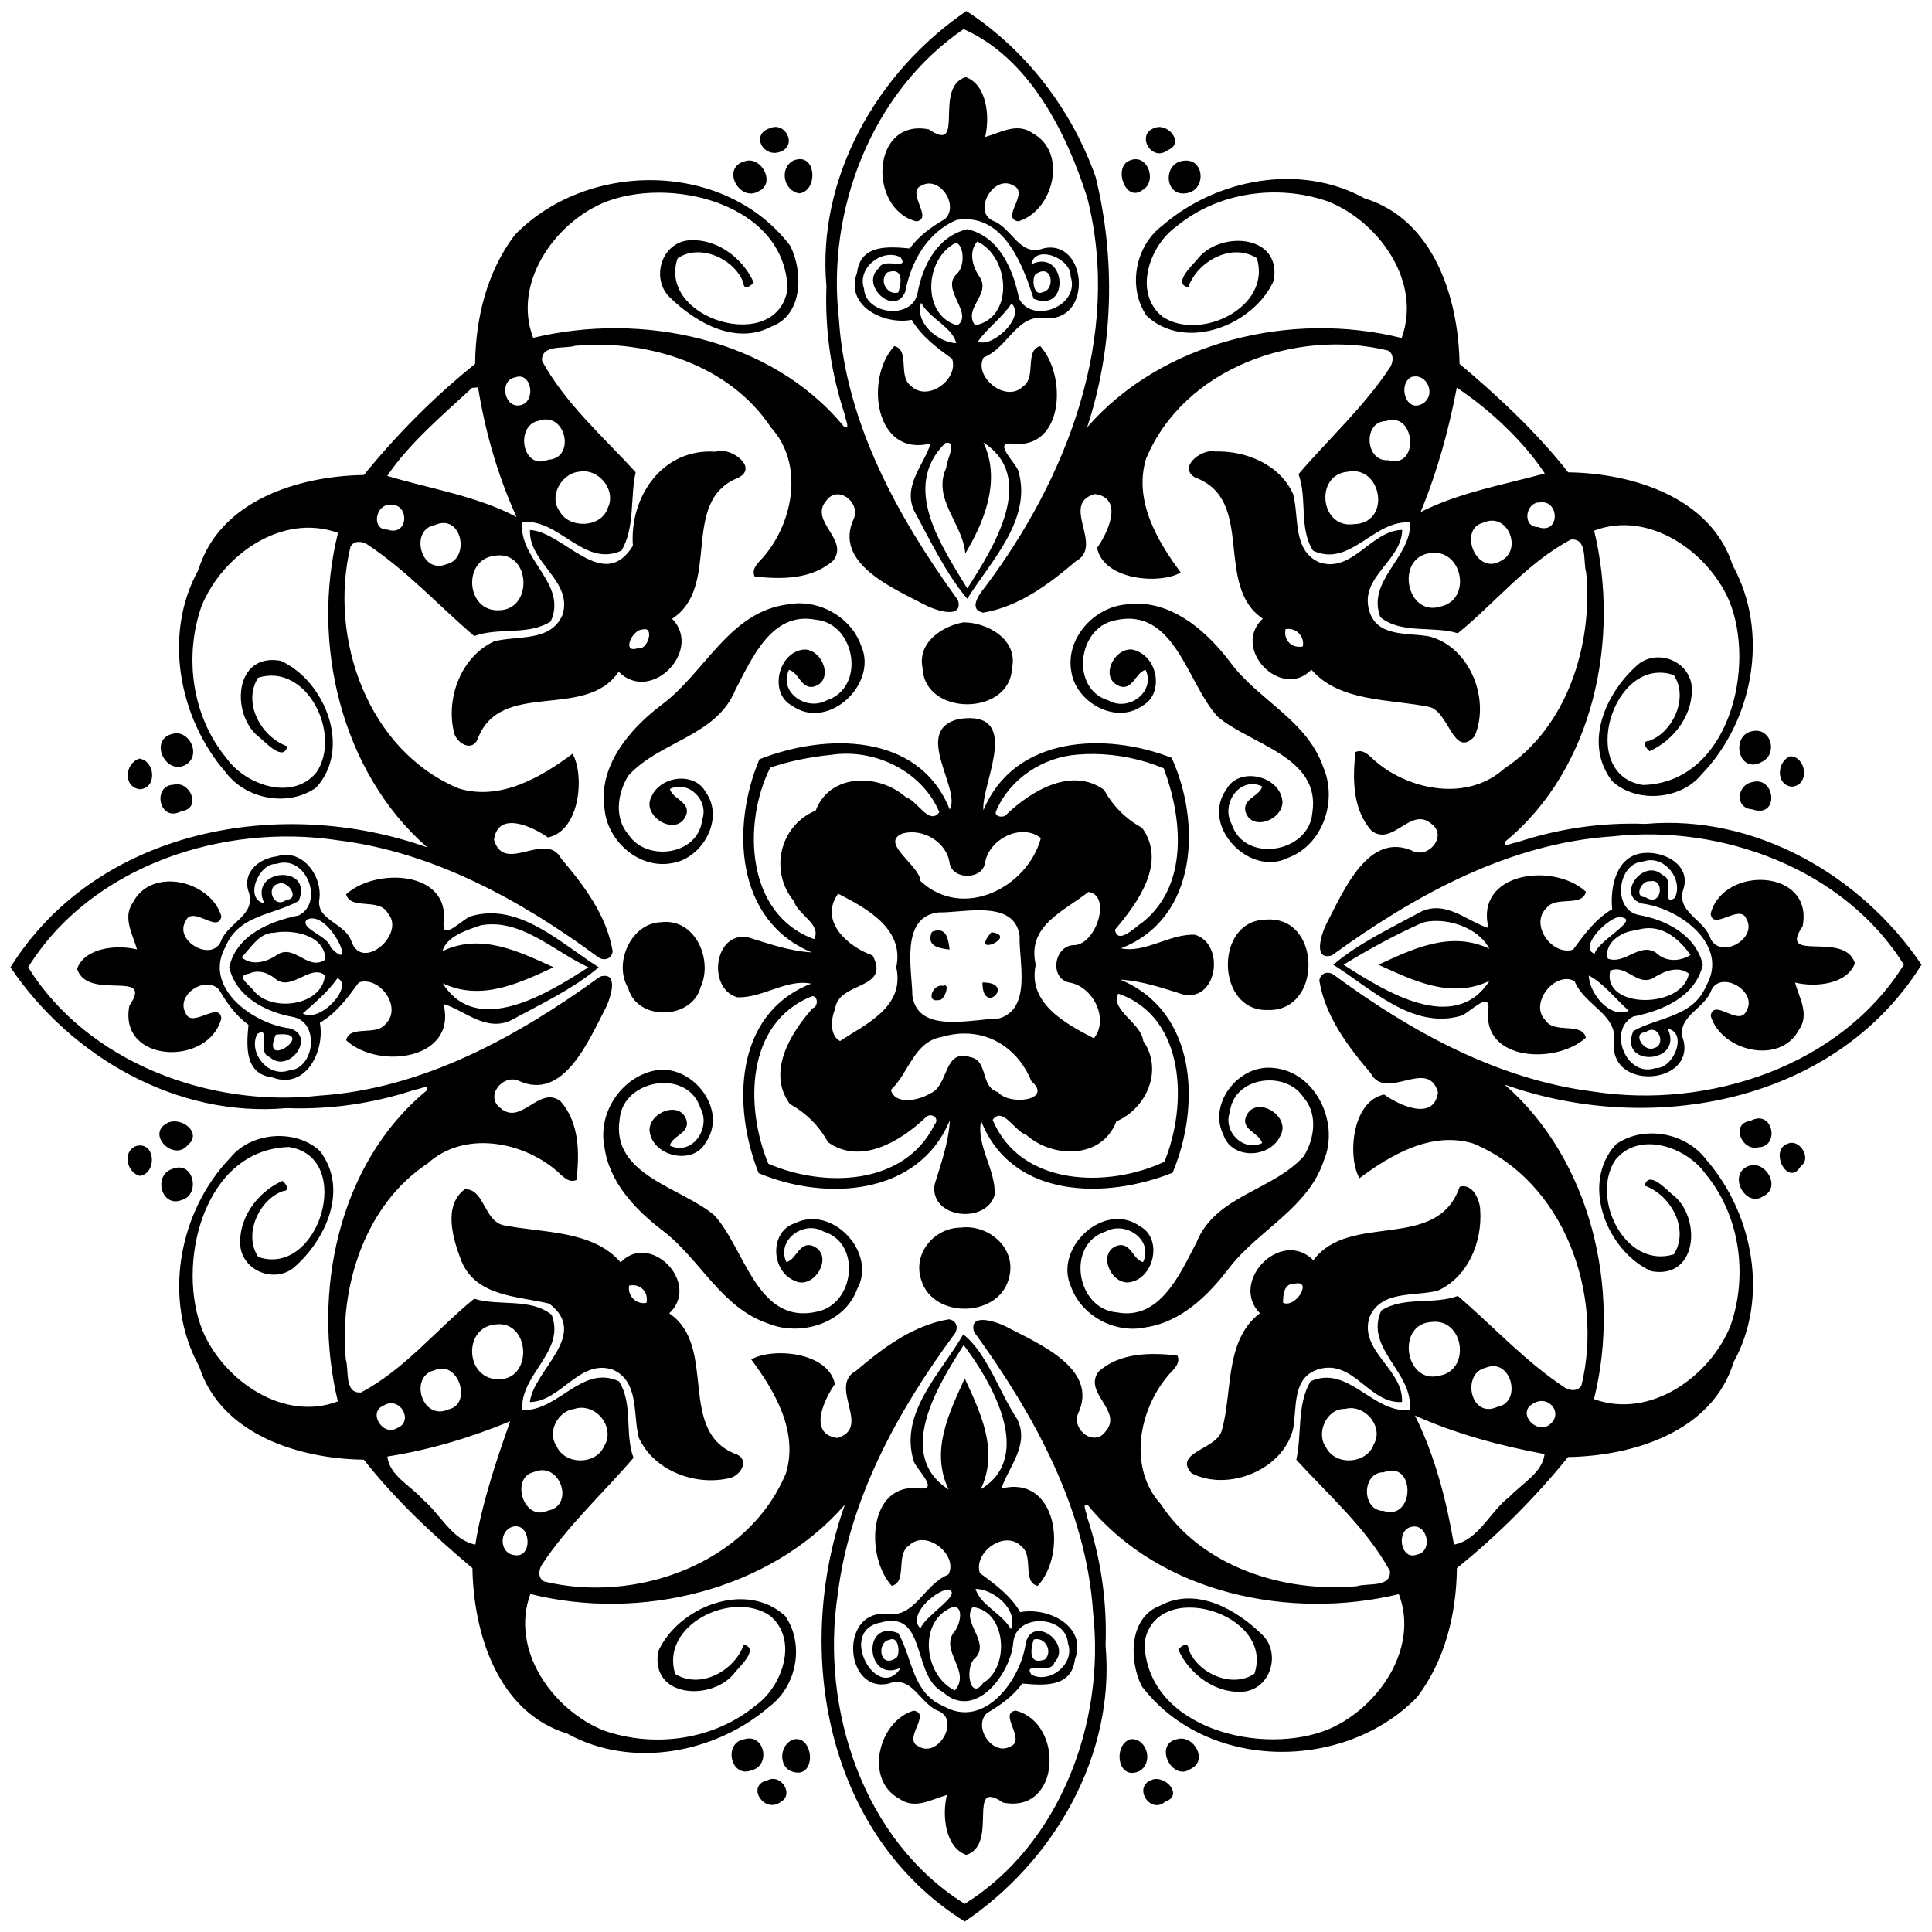 <?xml version="1.0" encoding="UTF-8" standalone="no"?>
<svg id="svg2" xmlns:rdf="http://www.w3.org/1999/02/22-rdf-syntax-ns#" xmlns="http://www.w3.org/2000/svg" height="759pt" width="759pt" version="1.1" xmlns:cc="http://creativecommons.org/ns#" xmlns:dc="http://purl.org/dc/elements/1.1/" viewBox="0 0 759 759">
<path id="path4" d="m474.59 5.412c-43.66 29.663-73.54 81.588-68.75 135.3-0.81 21.58 2.31 42.82 9.12 63.28-0.02 1.76 2.95 7.27-0.6 5.4-35.82-43.44-99.45-56.3-152.54-43.48-10.12-26.52 9.98-55.62 34.07-66.148 32.42-13.725 89.7-0.163 90.85 42.128-5 32.58-64.15 14.82-54-15.04 10.87-7.46 27.94 0.16 32.32 11.99 0.23 4.31 3.89 1.31 5.06-0.14-5.58-12.5-18.98-22.25-32.97-20.56-13.01 2.18-17.24 19.34-8.18 27.91 12.62 12.38 32.32 23.64 49.91 14.29 15.56-5.73 15.56-26.98 9.19-39.64-31.93-41.951-99.52-42.124-135.26-5.34-13.72 18.09-19.27 40.94-19.5 63.35-20.07 16.13-38.4 34.59-54.61 54.54-32.09 0.51-70.88 12.49-81.288 46.63-17.462 31.48-9.65 72.76 13.348 99.27 10.05 13.49 30.73 17.24 44.44 7.67 17.79-19.36 4.33-52.58-17.36-62.32-23.26-4.19-24.68 27.29-10.09 37.86 2.83 2.43 11.61 11.82 13.34 4.14-12.85-4.54-22.11-21.34-14.34-33.7 24.07-7.44 41.16 27.86 28.72 46.38-11.76 14.5-34.91 6.27-44.18-6.79-17.028-20.49-21.04-49.9-12.315-74.73 10.165-25.11 39.575-45.97 67.015-35.98-13.51 54.05 1.57 117.58 43.85 154.46-71.88-25.59-162.17-9.19-204.7 58.86 29.622 43.89 81.685 73.97 135.57 69.16 21.58 0.8 42.82-2.31 63.28-9.12 1.76 0.02 7.27-2.97 5.4 0.6-43.44 35.82-56.3 99.45-43.48 152.54-26.52 10.12-55.62-9.98-66.148-34.07-13.725-32.42-0.163-89.7 42.128-90.85 32.58 5 14.82 64.15-15.04 54-7.46-10.87 0.16-27.94 11.99-32.32 4.31-0.25 1.31-3.89-0.14-5.06-12.5 5.58-22.25 18.98-20.56 32.97 2.11 11.72 16.66 16.89 25.8 9.94 15.86-13.52 27.64-38.66 13.18-57.55-11.61-10.94-33.53-9.54-43.86 3.11-25.623 26.52-33.534 69.81-15.459 102.66 10.679 33.48 49.149 45.39 80.879 45.79 15.23 19.44 34.22 37.23 53.32 53.25 0.51 32.09 12.49 70.88 46.62 81.29 31.49 17.46 72.77 9.65 99.28-13.35 13.49-10.05 17.24-30.73 7.67-44.44-19.36-17.79-52.58-4.33-62.32 17.36-4.19 23.26 27.29 24.68 37.86 10.09 2.43-2.82 11.81-11.61 4.14-13.34-4.54 12.84-21.34 22.12-33.7 14.34-7.44-24.08 27.86-41.16 46.38-28.72 14.5 11.76 6.27 34.91-6.79 44.18-20.49 17.03-49.9 21.03-74.73 12.32-25.11-10.17-45.97-39.58-35.98-67.02 54.05 13.51 117.58-1.59 154.46-43.85-25.59 71.88-9.19 162.17 58.86 204.7 43.89-29.62 73.97-81.69 69.16-135.57 0.8-21.59-2.31-42.82-9.12-63.28 0.02-1.76-2.97-7.28 0.6-5.4 35.82 43.44 99.45 56.3 152.54 43.48 10.12 26.52-9.98 55.62-34.07 66.15-32.42 13.72-89.7 0.16-90.85-42.13 5-32.58 64.15-14.83 54 15.04-10.87 7.46-27.93-0.16-32.32-11.99-0.25-4.34-3.89-1.31-5.07 0.14 5.59 12.5 18.99 22.25 32.98 20.56 13-2.2 17.24-19.34 8.18-27.91-12.62-12.38-32.32-23.64-49.9-14.29-15.57 5.73-15.57 26.98-9.2 39.64 31.93 41.95 99.52 42.12 135.26 5.34 13.72-18.09 19.27-40.94 19.5-63.35 20.07-16.14 38.4-34.59 54.61-54.54 32.09-0.51 70.88-12.49 81.29-46.62 17.46-31.49 9.65-72.77-13.35-99.28-10.05-13.5-30.73-17.24-44.44-7.67-17.79 19.36-4.33 52.58 17.36 62.32 23.26 4.19 24.68-27.29 10.09-37.86-2.82-2.44-11.61-11.81-13.34-4.14 12.84 4.54 22.12 21.34 14.34 33.7-24.08 7.44-41.16-27.88-28.72-46.38 11.76-14.5 34.91-6.27 44.18 6.79 17.03 20.49 21.03 49.9 12.32 74.73-10.17 25.11-39.58 45.97-67.02 35.98 13.51-54.05-1.59-117.58-43.85-154.46 71.88 25.59 162.17 9.19 204.7-58.86-29.62-43.89-81.69-73.97-135.57-69.16-21.59-0.81-42.82 2.31-63.28 9.12-1.76-0.02-7.28 2.95-5.4-0.6 43.44-35.82 56.3-99.45 43.48-152.54 26.52-10.12 55.62 9.98 66.15 34.07 13.72 32.42 0.16 89.7-42.13 90.85-32.58-5-14.83-64.15 15.04-54 7.46 10.87-0.16 27.93-11.99 32.32-4.34 0.23-1.31 3.89 0.14 5.07 12.5-5.59 22.25-18.99 20.56-32.98-2.12-11.74-16.66-16.89-25.8-9.94-15.86 13.52-27.63 38.66-13.19 57.55 11.6 10.94 33.54 9.54 43.87-3.11 25.62-26.52 33.53-69.82 15.46-102.66-10.68-33.48-49.15-45.39-80.88-45.79-15.23-19.44-34.23-37.23-53.32-53.25-0.51-32.09-12.49-70.88-46.63-81.288-31.48-17.462-72.76-9.65-99.27 13.348-13.5 10.05-17.24 30.73-7.67 44.44 19.36 17.79 52.58 4.33 62.32-17.36 4.19-23.26-27.29-24.68-37.86-10.09-2.44 2.83-11.82 11.61-4.14 13.34 4.54-12.85 21.34-22.11 33.7-14.34 7.44 24.07-27.88 41.16-46.38 28.72-14.5-11.76-6.27-34.91 6.79-44.18 20.49-17.028 49.9-21.04 74.73-12.315 25.11 10.165 45.97 39.575 35.98 67.015-54.05-13.51-117.58 1.57-154.46 43.85 13.02-39.46 14.05-82.58 4.2-122.88-11.71-33.06-34.03-62.335-63.47-81.548zm-1.4 8.863c31.99 14.15 50.43 50.275 60.78 83.012 17.14 67.823-9.93 137.44-50.44 191.26-2.78 3.34-8.07 10.79-0.75 12.31 17.56-2.9 32.28-13.97 45.51-25.24 14.16-7.61-7.98-28.06 9.33-33.03 14.56 1.97 6.29 19.2 1.12 26.46 3.3 15.99 30.85 18.03 41.1 12.1-11.41-15.31-23.23-35.26-17.08-55.77 18.54-44.7 73.79-64.18 118.79-53.26 2.95 1.56 2.75 5.29 1.24 8-12.74 19.43-30.28 35.37-45.13 52.73 4.45 12.14 0.07 26.4 7.14 37.58 18.35 8.48 29.75-15.27 47.74-13.89 0.48 17.46-21.55 28.48-14.69 46.53 10.37 8.44 25.71 4.12 38.05 7.9 18.36-14.92 34.11-34.72 55.57-46.02 8.35-0.69 5.79 11.08 7.46 16.16 3.33 35.58-9.29 75.99-40.23 96.33-17.68 16.02-45.71 11.04-62.84-3.26-2.92-2.33-5.93-6.7-10.18-4.9-1.57 13.15-1.47 28.33 7.85 38.69 10.38 7.92 19.27-12.13 29.32-3.47 7.92 5.58-0.63 16.69-8.53 13.64-22.27-10.62-34.59 19.62-43.04 35.7-2.43 4.9-6.66 18.1 2.79 15.32 40.55-29.41 86.94-55.17 138-58.45 53.63-6.01 113.72 16.23 142.86 63.04-31.02 49.84-95.82 71-152.28 62.32-46.75-5.8-89.54-29.36-126.96-56.86-2.84-2.58-7.24-1.87-7.8 2.32 2.9 17.56 13.97 32.28 25.23 45.51 7.62 14.16 28.07-7.98 33.04 9.34-1.97 14.54-19.2 6.28-26.46 1.11-15.99 3.3-18.04 30.85-12.1 41.1 15.31-11.41 35.26-23.23 55.78-17.08 44.7 18.54 64.17 73.79 53.24 118.79-1.53 2.95-5.37 2.75-8 1.24-19.42-12.74-35.37-30.28-52.72-45.13-12.14 4.45-26.4 0.07-37.58 7.14-8.5 18.73 15.99 30.33 13.98 48.88-18.39 1.73-30.15-22.5-48.74-14.09-6.75 11.5-4.19 25.81-6.96 38.5 16.01 17.55 34.45 33.6 45.95 54.63 0.69 8.35-11.08 5.79-16.16 7.46-35.58 3.33-75.99-9.29-96.33-40.23-16.02-17.68-11.04-45.71 3.26-62.84 2.32-2.92 6.7-5.93 4.9-10.18-13.15-1.57-28.33-1.47-38.69 7.85-7.92 10.38 12.13 19.27 3.47 29.32-5.59 7.92-16.69-0.63-13.64-8.53 10.6-22.27-19.62-34.59-35.7-43.04-4.91-2.43-18.11-6.66-15.32 2.79 29.41 40.55 55.17 86.94 58.45 138 6.01 53.63-16.23 113.72-63.04 142.86-49.84-31.02-71-95.82-62.32-152.28 5.8-46.75 29.36-89.54 56.86-126.96 2.57-2.84 1.87-7.24-2.32-7.8-17.56 2.9-32.28 13.97-45.51 25.23-14.16 7.62 7.98 28.07-9.34 33.04-14.54-1.97-6.28-19.2-1.11-26.46-3.3-15.99-30.85-18.04-41.1-12.1 11.41 15.31 23.23 35.26 17.08 55.78-18.54 44.7-73.79 64.17-118.79 53.24-2.95-1.53-2.82-5.37-1.24-8 12.74-19.42 30.28-35.37 45.13-52.72-4.45-12.14-0.07-26.4-7.14-37.58-18.28-8.41-29.71 14.94-47.5 14.13-1.14-17.69 21.43-28.64 14.45-46.77-10.37-8.44-25.73-4.12-38.05-7.9-18.36 14.92-34.11 34.72-55.57 46.02-8.35 0.69-5.81-11.08-7.46-16.16-3.33-35.58 9.29-75.99 40.23-96.33 17.66-16.02 45.71-11.04 62.84 3.26 2.91 2.32 5.92 6.7 10.18 4.9 1.57-13.15 1.47-28.33-7.85-38.69-10.4-7.92-19.27 12.13-29.32 3.47-7.94-5.59 0.63-16.69 8.53-13.64 22.26 10.6 34.59-19.62 43.04-35.7 2.43-4.91 6.66-18.11-2.79-15.32-40.55 29.41-86.94 55.17-138 58.45-53.64 6.01-113.72-16.23-142.86-63.04 31.004-49.84 95.82-71 152.28-62.32 46.75 5.8 89.54 29.36 126.96 56.86 2.84 2.57 7.24 1.87 7.8-2.32-2.9-17.56-13.97-32.28-25.24-45.51-7.61-14.16-28.06 7.98-33.03-9.33 1.97-14.56 19.2-6.29 26.46-1.12 15.99-3.3 18.03-30.85 12.1-41.1-15.31 11.41-35.26 23.23-55.77 17.08-44.7-18.54-64.18-73.79-53.26-118.79 1.56-2.95 5.29-2.82 8-1.24 19.43 12.74 35.37 30.28 52.73 45.13 12.14-4.45 26.4-0.07 37.58-7.14 8.5-18.73-16.01-30.34-13.98-48.88 18.39-1.73 30.14 22.5 48.74 14.09 6.75-11.5 4.17-25.82 6.96-38.5-16.01-17.55-34.46-33.61-45.95-54.63-0.69-8.35 11.08-5.81 16.16-7.46 35.58-3.33 75.99 9.29 96.33 40.23 16.02 17.66 11.04 45.71-3.26 62.84-2.33 2.91-6.7 5.92-4.9 10.18 13.15 1.57 28.33 1.47 38.69-7.85 7.92-10.4-12.13-19.27-3.47-29.32 5.57-7.94 16.69 0.63 13.64 8.53-10.62 22.26 19.62 34.59 35.7 43.04 4.9 2.43 18.1 6.66 15.32-2.79-29.41-40.55-55.17-86.94-58.45-138-6.15-53.55 16.05-111.5 61.23-142.4zm1.06 23.575c-16.23 5.112 0.27 38.187-18.09 25.687-28.37-5.637-30.11 39.013-6.21 45.163 8.71-1.09-5.26-14.475 2.52-17.538 8.83-5.087 18.74 9.628 11.59 16.378-6.57 3.85-12.77 8.2-17.31 14.47-10.36-0.95-24.16-2.11-25.85 11.81-6.2 16.45 13.24 25.86 26.84 23.24 4.82 8.23 12.3 13.65 19.83 19.16 3.34 10.14-12.28 21.71-20.56 12.99-5.95-4.67-0.14-17.49-7.85-19.24-14.65 15.87-9.62 54.66 17.83 47.81-3.11 10.33-13.8 20.62-8.08 33.08 7.95 14.54 15.38 30.54 26.09 43.15 11.6-18.5 31.86-38.89 25.15-62.45-0.67-3.7-13.12-14.75-3.22-13.71 25.46 3.27 27.17-33.26 13.91-47.88-7.93 1.99-1.65 15.47-8.58 19.89-8.36 8.22-24.37-4.9-19.23-14.33 12.6-5.08 16.27-22.19 31.63-19.24 22.14 0.17 18.8-38.98-2.17-34.34-11.9 4.39-15.38-10.04-24.83-13.51-10.3-4.65 0.41-23.078 9.91-17.34 8.35 3.437-6.53 16.15 2.5 17.59 17.27-5.07 24.52-34.028 6.9-43.34-7.56-5.363-15.78-0.15-23.21 1.925 2.44-10 0.89-25.675-9.51-29.425zm-93.35 24.478c-0.84-0.006-1.72 0.171-2.62 0.572-10.27 2.988-3.02 15.562 5.62 11.299 6.54-2.876 2.87-11.83-3-11.871zm188.57 0.037c-0.84-0.021-1.7 0.123-2.53 0.473-9.34 3.162-1.49 17.037 6.52 10.887 7.41-2.921 1.95-11.209-3.99-11.36zm-177.04 15.795c-0.89 0.055-1.87 0.29-2.94 0.74-6.9 3.825-4.69 14.762 2.97 16.075 8.73-1.065 8.59-17.344-0.03-16.815zm165.24 0.024c-1 0.001-2.09 0.241-3.23 0.779-7.83 3.475-1.64 20.55 6.45 14.463 6.75-3.544 3.77-15.252-3.22-15.242zm-189.88 0.638c-0.48 0.012-0.98 0.078-1.48 0.203-12.83 2.875-3.21 20.513 6.18 14.913 7.94-3.399 2.59-15.291-4.7-15.116zm214.78 0.028c-0.62-0.007-1.29 0.052-2 0.187-9.58 1.663-8.58 17.251 1.65 15.889 9.79-0.903 9.7-15.977 0.35-16.076zm-108.62 28.79c19.8-0.13 28.55 22.97 33.62 39.05 18.25 7.52 16.03-25.03-1.14-16.91 1.91-10.07 19.83-2.84 19.31 5.97 4.91 14.4-18.68 23.74-25.29 10.96-2.86-14.26-9.69-30.62-25.45-34.15-14.58 3.39-22 17.84-24.44 31.5-2.65 13.08-25.57 10.53-26.26-2.31-3.61-10.34 9.19-20.01 17.96-15.39 4.54 6.79-8.36-0.28-10.65 5.32-9.72 8.17 7.79 24.22 12.96 11.54 2.84-14.85 10.84-29.16 25.27-35.23 1.42-0.23 2.79-0.34 4.11-0.35zm5.94 10.97c16.23 7.62 18.09 37.6-1.09 41.15-5.95-8.42 7.59-14.85 2.52-23.38-3.67-5.08-5.9-12.52-1.43-17.77zm-10.43 0.59c4.03 1.21 4.59 11.94 0.16 15.54-7.67 7.49 8.69 19.24 0.53 25.06-17.76-5-16.22-32.89-0.69-40.6zm-30.61 13.98c4.64 0.12 3.59 6.59 2.25 10.48-5.58 1.48-9.55-5.97-5.45-9.84 1.29-0.47 2.34-0.66 3.2-0.64zm73.52 0.03c4.86 0.06 4.84 9.52-0.42 10.29-4.89 2.42-5.61-8.48-2.77-9.25 1.23-0.75 2.29-1.06 3.19-1.04zm-60.03 15.48c4.15 7.76 15.36 11.87 17.23 19.84-9-0.35-20.52-10.18-17.23-19.84zm44.37 0.35c7.33 6.6-10.1 22.38-16.39 18.58 4.25-6.27 11.84-11.58 16.39-18.58zm198.38 35.79c6.36-0.01 9.69 9.3 3.84 13.21-8.58 5.31-12.69-9.39-5.9-12.89 0.71-0.22 1.4-0.32 2.06-0.32zm-440.05 0.08c6-0.03 7.45 11.05 1.86 13.65-8.91 3.78-12.49-11.75-3.86-13.26 0.71-0.26 1.38-0.38 2-0.39zm-20.29 5.33c3.54 21.86 9.72 43.45 18.91 63.65-19.64-10.48-43.52-14.08-63.5-20.2 10.83-16.03 27.33-29.94 41.68-43.23 0.72-0.06 2.18-0.17 2.91-0.22zm480.64 0.14c15.41 10.16 32.67 26.04 43.21 42.12-19.19 5.3-42.08 9.31-60.98 18.96 8.14-19.66 13.79-40.25 17.77-61.08zm-447.36 15.59c10.64-0.07 13.59 19.11 1.23 19.79-13.02 5.48-16.4-16.96-4.77-19.11 1.26-0.46 2.44-0.67 3.54-0.68zm416.34 0.24c11.06 0.64 11.45 23.89-2.75 19.79-11.33 0.71-12.42-19.01-1.02-19.21 1.37-0.48 2.63-0.65 3.77-0.58zm-201.46 11.09c26.66 17.21 5.08 51.49-7.91 71.67-12.56-20.8-32.81-49.76-10.76-71.42 6.35-1.3 0.47 8.24 0.47 12.16-7.13 15.23 8.2 27.43 9.3 42.13 8.79-14.68 17.95-35.64 8.9-54.54zm-128.52 4.08c-1.03-0.03-2.02 0.11-2.88 0.46-26.15-1.93-42.46 22.09-40.72 46.19-14.53 23.5-33.93-6.93-50.51-7.77-0.9 16.09 21.44 25.1 15.88 41.85-5.79 13.2-22.07 9.87-33.45 12.83-16.22 7.45-23.77 27.64-19.85 44.4 0.88 5.15 8.5 10.24 11.58 3.91 10.91-30.17 52.93-9.08 69.35-33.36 16.02 15.9 41.42-10.64 26.27-26.04 24.54-16 3.44-57.48 32.26-69.15 9.38-4.45-0.66-13.09-7.93-13.32zm241.01 0.17c-6.44-0.25-16.63 7.95-8.65 12.89 30.17 10.91 9.08 52.93 33.36 69.35-15.7 14.66 9.18 40.35 23.88 25.06 13.76 15.91 38.17 14.34 57.5 18.22 10.11 1.79 12.14 25.89 22.62 14.52 7.8-18.03-2.17-43.72-22.05-49.02-10.61-2.11-25.77 0.73-29.72-12.76-4.66-16.73 15.93-24.2 16.23-39.59-15.41 0.3-24.36 21.34-40.68 15.94-13.2-5.79-9.88-22.07-12.83-33.45-6.54-14.63-23.19-21.46-38.42-21-0.39-0.09-0.81-0.15-1.24-0.16zm69.41 9.83c14.37 0.32 17.53 25.77-0.12 26.02-16.45 2.26-19.25-24.3-2.9-25.74 1.05-0.22 2.06-0.3 3.02-0.28zm-377.88 0.05c8.42 0.27 15.57 10.04 11.52 18.01-3.08 9.81-19 10.36-23.63 1.63-5.51-7.3 0.88-18.58 9.47-19.41 0.88-0.19 1.77-0.26 2.64-0.23zm470.36 15.23c8.62-0.09 8.59 15.93-2.14 12.14-7.8 0.01-6.15-12.51 1.28-12.08 0.29-0.03 0.58-0.05 0.86-0.06zm-565.02 1.24c8.84-0.23 8.39 15.71-2.08 12.16-7.98 0.18-5.83-12.44 1.2-12.09 0.3-0.04 0.6-0.06 0.88-0.07zm540.37 7.78c9.32-0.03 13.8 14.76 4.74 19.54-12.43 8.04-21.6-15.41-9-18.54 1.5-0.69 2.93-1 4.26-1zm-514.63 1.15c9.71 0.26 11.62 18.02 1.17 20.24-12.59 5.24-18.11-16.97-5.79-19.18 1.69-0.78 3.24-1.1 4.62-1.06zm486.05 14.62c14.34-0.43 18.42 22.88 3.54 26.35-16.99 5.54-22.79-24.28-4.96-26.24 0.48-0.06 0.95-0.1 1.42-0.11zm-459.46 1.26c16.19-0.76 16.95 26.93 0.25 26.98-16.06 0.55-17.86-25.01-1.86-26.81 0.55-0.09 1.09-0.14 1.61-0.17zm148.15 23.55c-1.86-0.01-3.72 0.16-5.56 0.5-29.04 3.43-41.04 33.68-62.31 49.36-15.92 12.06-31.5 30.38-27.94 51.73 1.7 15.55 17.07 28.96 32.86 26.05 15.06-2.16 26.25-21.86 16.71-35-5.54-10.09-22.42-7.89-26.69 2.53-4.95 9.42 12.34 19.91 17.02 9.1 2.71-6.64-6.67-8.14-7.89-13.1 9.31-4.48 19.36 5.74 15.84 15.27-1.97 17.47-27.4 20.57-36.08 7.25-7.22-8.09-5.53-20.4-0.21-28.98 15.32-17.05 43.36-19.26 52.68-42.33 8.07-15.32 17.88-38.5 39.22-34.34 19.75 1.58 25.05 33.39 5.48 39.65-9.84 5.39-23.63-3.96-18.45-15 4.92 1.14 5.86 9.57 12.19 8.24 10.22-2.87 4.38-18.41-4.74-18.23-12.76 1.1-17.46 21.4-5.99 27.55 17.66 12.69 42.36-10.6 34.05-29.27-4.29-12.53-17.17-20.92-30.19-20.98zm166.3 0.19c-1.91-0.03-3.85 0.08-5.81 0.35-15.99 1.21-30.14 16.79-27.14 33 2.16 15.06 21.86 26.25 35 16.71 10.09-5.54 7.87-22.42-2.53-26.69-9.42-4.95-19.91 12.34-9.1 17.02 6.64 2.71 8.14-6.67 13.1-7.89 5.05 10.7-8.33 20.71-18.19 15.05-18.86-5.62-15.33-35.65 3.03-39.34 29.63-6.91 35.49 31.08 50.62 47.34 16.02 13.62 50.78 19.63 46.42 47.15-1.58 19.75-33.39 25.05-39.65 5.47-5.4-9.83 3.96-23.62 15-18.44-1.14 4.92-9.58 5.86-8.24 12.2 2.85 10.21 18.41 4.37 18.23-4.76-1.1-12.74-21.4-17.45-27.55-5.98-12.94 18 11.45 43.09 30.15 33.66 17.35-6.32 24.56-28.29 17.37-44.7-7.95-23.01-32.22-32.96-45.88-51.72-10.76-14.17-26.39-28.1-44.83-28.43zm-85.98 9.17c-10.76 1.94-22.62 10.12-20.02 22.42 0.9 23.71 42.86 23.75 43.91 0.08 3.13-13.96-12.06-22.56-23.89-22.5zm160.08 3.22c4.21 0.26 7.48 4.2 6.64 8.61-5.38 1.14-9.63-3.11-8.49-8.49 0.63-0.12 1.25-0.16 1.85-0.12zm-316.5 0.11c4.44-0.1 1.31 10.57-3.54 9.4-8.02 2.72-2.67-9.41 2.55-9.23 0.37-0.1 0.7-0.16 0.99-0.17zm159.69 43.7c-1.59-0.02-3.37 0.11-5.35 0.4-23.45 5.38 1.26 34.39-4.61 44.45-15.17-38.09-61.32-37.36-93.47-24.64-13.82 32.83-12.09 79.18 25.75 94.84-10.94-0.61-21.23-4.3-31.57-7.49-16.54-2.61-19.81 25.15-5.13 29.51 12.4 0.57 24.54-9.23 36.33-6.67-38.08 14.91-38.61 60.75-25.73 93.05 32.56 13.74 78.44 11.38 93.89-26.01-0.61 10.92-4.3 21.23-7.49 31.57-2.61 16.54 25.15 19.81 29.51 5.13 0.57-12.4-9.23-24.55-6.67-36.33 15.13 38.5 61.48 38.49 94.04 25.43 13.82-32.83 12.09-79.18-25.75-94.84 10.92 0.61 21.23 4.3 31.57 7.49 16.54 2.6 19.81-25.15 5.13-29.51-12.4-0.57-24.55 9.22-36.33 6.67 38.08-14.78 39.3-62.15 24.88-93.56-32.18-12.62-77.13-11.08-92.4 25.72-1.32-11.59 17.26-44.92-6.6-45.21zm385.88 6.2c-0.54 0.01-1.1 0.08-1.68 0.2-10.9 1.96-6.93 21.34 4.46 15.19 7.76-3.54 5.25-15.54-2.78-15.39zm-775.63 1.26c-0.488 0-0.989 0.06-1.5 0.17-12.6 2.65-3.564 21.08 6.236 15.19 7.067-4.23 2.588-15.42-4.736-15.36zm329.75 10.02c18.81 0.29 37.48 11 44.94 28.71-4.9 6.77-10.92-5.82-16.49-7.4-13.13-11.68-37.25-11.88-44.23 6.63-17.66 7.24-22.95 29.76-10.67 44.48 1.93 6.71 13.68 11.35 9.93 18.63-33.67-12.1-35.22-57.03-21.58-84.23 9.71-3.31 19.86-5.23 30.06-6.29 2.66-0.39 5.35-0.57 8.04-0.53zm121.22 0.14c11.61 0.16 23.19 2.59 33.91 7.02 9.15 24.43 12.32 57.11-10.11 75.42-3.28 2-12.59 11.78-13.82 3.84 11.28-13.31 25.56-32.88 13.35-49.95-8.04-4.45-14.3-10.7-18.74-18.75-15.89-11.35-35.44 0.35-47.61 11.83-1.45 2.4-6.98 1.46-5.26-1.67 6.85-15.84 23.18-26.36 40.26-27.48 2.67-0.21 5.35-0.3 8.02-0.26zm341.59 1.11c-6.72 2.6-7.15 14.27 0.85 14.93 8.96-0.75 6.99-14.8-0.85-14.93zm-810.74 1.16c-7.462 2.57-7.825 14.15 0.35 15.05 8.462-0.63 7.5-14-0.35-15.05zm794.08 11.2c-0.64 0.02-1.32 0.13-2.04 0.33-7.56 1.45-8.68 12.79-0.04 13.36 12.72 4.46 11.73-14.05 2.08-13.69zm-775.55 1.4c-0.481 0-0.973 0.06-1.475 0.18-11.088 0.17-7.326 19.03 3.674 13 9.34-1.13 5.002-13.27-2.199-13.18zm415.05 23.45c3.25-0.07 6.45 0.83 9.15 2.98-6.48 24.17-38.13 40.58-59.09 21.12-0.36-7.79-20.66-18.97-8.62-23.44 9.78-2.55 21.33 4.16 22.85 14.37 1.17 8.59 16.21 8.68 17.46 0.03 1.31-8.28 9.94-14.86 18.25-15.06zm306.78 10.22c-1.39 0.02-2.75 0.17-4.02 0.47-11.51 2.77-14.07 17.07-13.06 27.21-8.23 4.82-13.66 12.3-19.16 19.83-10.14 3.34-21.72-12.28-12.99-20.56 4.66-5.95 17.47-0.14 19.24-7.85-15.87-14.65-54.66-9.62-47.81 17.83-10.33-3.11-20.62-13.8-33.08-8.08-14.54 7.95-30.55 15.38-43.15 26.09 18.5 11.6 38.87 31.86 62.45 25.15 3.69-0.67 14.75-13.12 13.71-3.22-3.29 25.46 33.26 27.17 47.88 13.91-2-7.93-15.47-1.65-19.89-8.58-8.22-8.36 4.9-24.37 14.33-19.23 5.08 12.6 22.19 16.27 19.24 31.63-0.17 22.14 38.98 18.8 34.34-2.17-4.4-11.9 10.04-15.38 13.51-24.83 4.65-10.3 23.08 0.41 17.34 9.91-3.45 8.35-16.15-6.53-17.59 2.5 5.06 17.27 34.03 24.52 43.34 6.9 5.35-7.56 0.15-15.78-1.93-23.21 9.99 2.44 25.68 0.89 29.43-9.51-5.11-16.22-38.19 0.27-25.69-18.09 5.64-28.37-39.01-30.11-45.16-6.21 1.09 8.71 14.46-5.26 17.54 2.52 5.6 9.54-12.07 19.89-17.47 10.04-2.88-9.9-17.51-13.2-13.33-24.97 3.2-11.1-8.28-17.61-18.02-17.48zm-668.3 0.99c-1.44 0-2.93 0.23-4.46 0.73-8.44 0.92-16.99 7.53-14.06 16.98 4.39 11.9-10.04 15.37-13.51 24.83-4.65 10.3-23.078-0.41-17.34-9.91 3.437-8.35 16.15 6.53 17.59-2.5-5.07-17.28-34.028-24.53-43.34-6.9-5.363 7.55-0.15 15.78 1.925 23.21-10-2.45-25.675-0.89-29.425 9.51 5.112 16.23 38.187-0.27 25.687 18.09-5.637 28.37 39.013 30.11 45.163 6.21-1.09-8.71-14.475 5.25-17.538-2.52-5.087-8.83 9.628-18.75 16.378-11.59 3.85 6.57 8.2 12.77 14.47 17.31-0.95 10.35-2.11 24.16 11.81 25.85 16.45 6.2 25.86-13.25 23.24-26.84 8.23-4.84 13.65-12.3 19.16-19.83 10.14-3.34 21.71 12.28 12.99 20.56-4.67 5.94-17.49 0.12-19.24 7.85 15.87 14.65 54.66 9.61 47.81-17.83 10.33 3.1 20.62 13.8 33.08 8.08 14.54-7.96 30.54-15.38 43.15-26.09-18.5-11.6-38.89-31.88-62.45-25.15-3.7 0.66-14.75 13.12-13.71 3.22 3.27-25.46-33.26-27.17-47.88-13.91 2.2 8.04 16.38 1.46 20.49 9.35 9 10.04-12.55 28.85-17.85 13.89-2.96-9.29-17.87-10.41-15.72-21.31 1.07-9.82-6.35-21.26-16.42-21.29zm670.35 2.62c8.71 0.15 15.6 10.91 11.57 18.59-6.85 4.46 0.5-9.27-6-11.3-9.3-8.73-23.29 10.19-9.96 14.03 18.16 2.21 43.03 20.24 31.43 40.35-6.37 15.45-23.46 15.27-35.8 22.23-7.52 18.25 25.03 16.03 16.91-1.14 10.07 1.91 2.83 19.83-5.97 19.31-14.4 4.91-23.75-18.68-10.96-25.29 14.26-2.86 30.62-9.69 34.15-25.45-3.4-14.57-17.84-22-31.5-24.44-13.08-2.65-10.53-25.57 2.31-26.26 1.29-0.45 2.57-0.65 3.82-0.63zm-671.17 1.18c12.06 0.02 18.64 19.96 7.06 25.95-14.26 2.85-30.62 9.69-34.15 25.45 3.39 14.58 17.84 22 31.5 24.44 13.08 2.65 10.53 25.57-2.31 26.26-10.34 3.61-20.01-9.19-15.39-17.96 6.85-4.46-0.51 9.27 6 11.3 9.3 8.73 23.29-10.19 9.96-14.03-18.17-2.21-43.033-20.24-31.43-40.35 6.37-15.45 23.46-15.27 35.8-22.23 7.52-18.25-25.03-16.04-16.91 1.14-10.07-1.91-2.84-19.85 5.97-19.31 1.35-0.46 2.66-0.67 3.9-0.66zm671.98 9.04c5.88 0.28 4.05 12.99-3.53 7.98-5.93 0.2-2.25-8.45 2.25-7.86 0.46-0.1 0.89-0.13 1.28-0.12zm-673.77 1.09c4.57-0.23 9.04 7.84 2.79 8.15-6.46 4.82-10.2-6.5-4.2-7.79 0.46-0.22 0.94-0.33 1.41-0.36zm396.61 4.28c11.35 1.53 4.12 25.23-6.61 26.11-10.17-0.32-12.9 16.34-2.76 18.37 11.51 1.82 19.74 17.82 12.08 27.4-13.25-6.88-32.76-16.95-28.56-36.14-4.53-19.3 14.04-26.29 25.85-35.74zm-122.9 0.85c13.24 6.88 32.75 16.95 28.55 36.14 4.4 19.48-15.03 27.9-27.61 36.24-5.11-2.58-4.5-10.96-2.41-15.78 1.65-13.81 27.45-9.05 18.41-26.27-11.82-4.08-26.61-16.7-16.94-30.33zm69.73 8.15c9.44 0.09 18.11 2.39 19.41 12.74-0.51 12.14 6.4 36.17-10.75 40.54-12.35-0.07-39.15 7.76-41.92-11.29-0.1-12.44-6.29-38.85 12.95-40.94 5.17 0.14 12.97-1.12 20.31-1.05zm313.13 3.4c13.3 0.01-9.64 11.09-11.37 17.95-7.78-2.71 4.77-16.09 11.37-17.95zm-640.66 0.61c10.28 0.86 21.17 27.28 8.61 14.27-0.98-5.62-15.52-9.3-11.76-13.64 1.03-0.53 2.09-0.72 3.15-0.63zm470.32 0.52c-0.81-0.02-1.63 0-2.49 0.07-25.41 0.32-24.59 45.24 1 44.38 26.31 0.81 26.4-43.77 1.49-44.45zm81.49 0.71c10.34 0.09 21.69 5.4 25.76 13.64-19.14-9.09-38 0.33-54.45 7.86 16.47 7.4 35.41 17.15 54.56 7.91-17.21 26.66-51.49 5.08-71.66-7.91 12.5-7.65 25.5-14.78 38.89-20.71 2.18-0.56 4.51-0.82 6.9-0.79zm-377.96 0.49c-0.99-0.03-2.02 0.01-3.07 0.15-14.62 0.42-23.45 20.06-16.1 32.27 4.4 16.41 31.23 15.78 35.58-0.34 5.87-12.72-1.58-31.55-16.41-32.08zm-85.99 1.16c17.37-0.02 32.06 14.14 47.34 21.1-20.13 12.92-54.88 34.59-71.56 7.86 19.14 9.09 37.99-0.34 54.45-7.86-16.47-7.4-35.41-17.15-54.56-7.91 1.84-7.23 12.04-10.39 18.85-12.7 1.86-0.33 3.68-0.49 5.48-0.49zm568.01 1.89c8.66-0.03 15.54 6.12 20.52 13.17-5.32 3.4-12.42 3.44-16.97-1.14-8.18-5.22-15.25 6.08-23.65 2.93-2.12-7.65 6.9-13.5 13.82-13.87 2.19-0.74 4.28-1.08 6.28-1.09zm-348.57 1.1c-0.95-0.06-2.09 0.16-3.45 0.73-3.06 7.26 3.99 8.13 8.68 8.68-0.45-3.81-1.11-9.18-5.23-9.41zm-320.78 0.68c8.91 0.11 19.38 3.8 19.47 13.63-8.42 5.95-14.85-7.59-23.38-2.52-5.08 3.66-12.52 5.9-17.77 1.43 4.67-4.65 8.48-11.99 15.92-12.07 1.74-0.33 3.71-0.49 5.76-0.47zm346.56 0.23c-11.35 13.18 13.87 1.74 0 0zm306.73 18.23c6.31-0.15 11 7.63 17.91 4.47 5.16-3.32 12.29-6.59 17.85-2.39-2.98 17.5-42.92 17.55-38.58-1.49 0.98-0.39 1.92-0.57 2.82-0.59zm-666.81 1.14c3.23 0.05 6.23 1.6 8.79 3.76 7.82 5.87 16.92-7.73 23.99-2.02-1.16 15.01-26.08 18.44-34.89 7.69-2.05-2.89-9.44-7.44-2.4-8.49 1.54-0.68 3.05-0.96 4.51-0.94zm653.42 1.9c6.92 3.4 13.52 11.85 19.66 17.31-9.51 4.04-19.39-8.76-19.66-17.31zm-614.5 1.32c8.27 3.35-8.03 22.22-17 17.27 6.06-5.39 12.32-10.54 17-17.27zm316.76 2.06c-0.08 16.96 16.96-0.08 0 0zm-18.49 1.4c-0.25 0-0.54 0.09-0.9 0.27-5.08-1.14-8.51 8.29-2.2 6.99 2.77 0.61 5.44-7.29 3.1-7.26zm85.18 4.11c32.9 11.33 34.25 54.34 22.65 82.55-27.38 12.9-70.6 12.41-84.32-20.6 4.89-6.77 10.92 5.8 16.49 7.4 13.13 11.68 37.25 11.88 44.23-6.63 14.95-6.45 23.16-25.27 13.21-39.49-0.95-8.87-16.36-15.24-12.26-23.23zm-150.02 1.25c2.54 0.05 2.79 5.05-0.06 5.89-10.98 12.39-22.57 31.35-11.2 47.05 8.03 4.44 14.3 10.7 18.74 18.75 15.89 11.35 35.44-0.35 47.61-11.83 2.62-3.28 7.78-0.12 4.61 3.4-14.91 29.9-54.31 30.81-81.54 18.99-11.49-27.85-11.16-69.1 21.29-82.18 0.19-0.05 0.38-0.07 0.55-0.07zm412.28 16.48c4.21 0.25 5.77 7.92 0.9 8.97-4.95 2.34-11.11-7.45-4.2-7.78 1.21-0.91 2.32-1.25 3.3-1.19zm-338.29 1.84c14.94-0.22 27.5 8.88 33.36 23.4 11.02 9.56-11.22 12.12-16.33 5.38-8.85-2.35-4.75-15.43-13.44-17.13-13.61-4.5-10.61 14.03-19.86 17.73-5.39 3.48-17.35 5.93-19.37-1.67 8.92-8.4 11.25-23.63 24.98-26.03 3.64-1.09 7.22-1.63 10.66-1.68zm-334.17 0.36c14.74 0.17-11.05 17.73-3.51 0.21 1.36-0.16 2.52-0.22 3.51-0.21zm483.91 16.43c-15.76-0.02-29.47 18.27-22.07 32.98 4.1 12.41 23.4 11.64 28.15 0.02 4.95-9.42-12.36-19.91-17.02-9.1-2.71 6.64 6.67 8.14 7.89 13.1-9.31 4.48-19.37-5.74-15.84-15.27 1.97-17.47 27.4-20.57 36.08-7.25 7.22 8.09 5.54 20.4 0.21 28.98-15.33 17.05-43.38 19.26-52.68 42.33-8.07 15.32-17.88 38.5-39.22 34.34-19.75-1.58-25.05-33.39-5.47-39.65 9.83-5.4 23.62 3.96 18.44 15-4.92-1.14-5.87-9.58-12.2-8.24-10.22 2.85-4.37 18.41 4.76 18.23 12.73-1.1 17.45-21.4 5.98-27.55-17.67-12.69-42.36 10.6-34.05 29.27 5.01 14.69 21.81 23.6 36.83 20.3 17.53-2.6 30.8-15.82 41.1-29.31 14.29-18.51 38.54-29.12 46.32-52.51 8.24-19.26-4.85-45.7-27.21-45.67zm-298.26 1.01c-0.55 0.02-1.11 0.06-1.66 0.13-17.08 2.54-29.48 20.49-26.17 37.35 2.21 17.67 15.23 31.3 28.81 41.62 18.33 14.03 28.79 38.02 51.94 45.63 15.71 6.34 37.32-0.24 43.35-16.9 10.04-18.02-12.25-41.71-30.66-32.4-12.41 4.11-11.64 23.42-0.02 28.17 9.42 4.95 19.91-12.36 9.1-17.02-6.64-2.71-8.14 6.67-13.1 7.89-5.05-10.7 8.33-20.72 18.2-15.05 18.84 5.63 15.32 35.65-3.04 39.34-29.64 6.91-35.49-31.09-50.62-47.34-16.03-13.63-50.78-19.63-46.42-47.15 1.58-19.75 33.39-25.05 39.65-5.48 5.39 9.84-3.96 23.63-15 18.45 1.14-4.92 9.57-5.87 8.24-12.19-2.87-10.23-18.41-4.38-18.23 4.74 1.1 12.74 21.4 17.46 27.55 5.99 10.75-15.17-4.72-36.48-21.92-35.78zm538.79 23.91c-1.13 0.07-2.39 0.43-3.77 1.19-9.96 1.21-4.36 14.93 3.68 13 9.7-0.15 8.03-14.62 0.09-14.19zm-777.98 1.43c-1.16 0.03-2.302 0.3-3.338 0.86-10.524 5.55 3.476 19.18 10.176 10.73 6.265-5.08-0.569-11.77-6.838-11.59zm794.31 10.52c-0.54 0.02-1.08 0.13-1.62 0.35-9.74 3.1-0.06 21.86 6.19 11.17 5.03-3.33 0.6-11.72-4.57-11.52zm-811.2 1.32c-0.525 0.02-1.083 0.11-1.674 0.27-7.113 2.86-4.364 13.19 1.799 14.67 8.179-1.23 7.747-15.26-0.125-14.94zm792.87 9.61c-1.02-0.04-2.06 0.16-3.1 0.63-9.92 4.27-1.08 20.64 7.66 14.65 8.05-3.79 2.53-15.06-4.56-15.28zm-773.14 1.22c-1.089-0.06-2.301 0.15-3.623 0.69-9.662 3.12-5.3 19.12 4.438 15.33 8.454-2.26 6.812-15.6-0.815-16.02zm630.3 9.18c-0.55 0-1.12 0.08-1.72 0.26-11.23 32.37-53.83 12-71.86 36.08-16.02-15.9-41.42 10.64-26.27 26.04-17.44 13.31-13.33 38.61-18.69 57.48-2.2 9.36-24.24 10.82-14.82 21.12 17.78 9.05 44.43-1.41 49.75-21.44 2.1-10.61-0.74-25.77 12.76-29.72 17.16-4.86 24.66 17.2 40.78 16.15 0.9-16.1-21.44-25.1-15.88-41.85 5.79-13.2 22.07-9.88 33.45-12.83 14.9-6.69 21.86-23.92 20.85-39.43-0.06-4.57-3.07-11.89-8.35-11.86zm-489.47 1.5c-0.28-0.02-0.57-0.01-0.87 0.01-10.9 8.25-5.66 24.77-1.51 35.53 7.42 17.29 27.65 16.89 43.03 20.62 20.12 15.32-7.68 32.5-9.54 48.35 15.4-0.3 24.36-21.34 40.68-15.94 13.2 5.77 9.86 22.07 12.83 33.45 7.45 16.22 27.64 23.77 44.4 19.85 5.15-0.88 10.23-8.51 3.91-11.58-30.18-10.91-9.08-52.93-33.36-69.35 15.7-14.66-9.18-40.35-23.88-25.06-13.76-15.91-38.17-14.35-57.5-18.22-9.35-2.04-9.52-17.26-18.19-17.66zm245.17 18.65c-0.84 0.01-1.68 0.07-2.53 0.18-13.02 0.11-23.61 12.77-19.36 25.59 5.69 19.64 39.11 18.83 43.33-1.68 3.09-13.32-8.84-24.22-21.44-24.09zm162.93 27.5c6.68-0.27-1.21 12.28-7.1 9.59-0.02-3.9 0.4-9.53 5.57-9.36 0.58-0.14 1.09-0.21 1.53-0.23zm-326.25 0.95c4.4 0.12 7.52 3.96 6.53 8.67-5.04 0.96-9.46-3.45-8.49-8.49 0.67-0.14 1.33-0.2 1.96-0.18zm393.49 17.96c14.7-0.28 17.68 24.03 2.23 26.53-16.69 4.14-21.2-25.35-3.69-26.42 0.5-0.06 0.98-0.1 1.46-0.11zm-459.84 1.2c16.11-0.64 17 28.12-0.64 27.02-15.47-0.82-16.44-25.14-0.97-26.86 0.55-0.09 1.09-0.14 1.61-0.16zm228.43 5c-10.78 18.87-31.46 38.38-24.4 61.91 0.66 3.69 13.12 14.75 3.22 13.71-25.46-3.29-27.17 33.26-13.91 47.88 7.91-2 1.64-15.47 8.58-19.89 8.36-8.22 24.37 4.9 19.23 14.33-12.6 5.08-16.28 22.19-31.63 19.24-22.15-0.17-18.8 38.98 2.17 34.34 11.9-4.4 15.37 10.04 24.83 13.51 10.3 4.65-0.41 23.08-9.91 17.34-8.35-3.45 6.53-16.15-2.5-17.59-17.28 5.06-24.53 34.03-6.9 43.34 7.55 5.35 15.78 0.15 23.21-1.93-2.45 9.99-0.89 25.68 9.51 29.43 16.22-5.11-0.27-38.19 18.09-25.69 28.37 5.64 30.11-39.01 6.21-45.16-8.71 1.09 5.25 14.46-2.52 17.54-8.83 5.09-18.76-9.64-11.59-16.38 6.57-3.85 12.77-8.21 17.31-14.47 10.35 0.94 24.16 2.11 25.85-11.81 6.2-16.45-13.25-25.85-26.84-23.24-4.84-8.23-12.3-13.66-19.83-19.16-3.34-10.14 12.28-21.72 20.56-12.99 5.94 4.66 0.12 17.47 7.85 19.24 14.65-15.87 9.61-54.66-17.83-47.81 3.43-10.52 13.98-21.42 7.77-34.04-8.65-12.88-14.99-32.82-26.53-41.65zm0.22 5.26c13.05 17.08 35.37 54.57 8.39 70.8 9.09-19.15-0.33-38-7.86-54.45-7.4 16.47-17.15 35.41-7.91 54.56-26.4-16.96-5.48-50.83 7.38-70.91zm259.7 10.35c10.12-0.47 13.6 17.96 2.44 19.97-13.53 6.19-17.74-16.66-5.79-19.18 1.18-0.5 2.3-0.75 3.35-0.79zm-516.43 1.2c9.82-0.61 14.43 17.64 3.89 19.98-13.12 6.1-19.72-16.13-7.09-19.14 1.11-0.51 2.18-0.78 3.2-0.84zm540.69 15.9c5.4 0.13 9.2 6.68 4.41 11.05-6.39 6.46-17.65-5.39-8.31-10 1.33-0.76 2.66-1.08 3.9-1.05zm-565.22 1.1c6.25-0.12 10.19 9.5 3.04 12.19-6.8 4.38-14.64-7.68-6.7-11.02 1.26-0.79 2.5-1.15 3.66-1.17zm93.96 2.23c8.85 0.26 15.82 10.84 10.74 18.87-4.05 9.31-19.31 9.32-23.34-0.03-4.83-6.99 0.63-17.25 8.72-18.28 1.31-0.43 2.61-0.6 3.88-0.56zm377.27 0.18c8.57-0.15 16.1 10.01 11.4 17.82-3.4 9.63-18.56 10.66-23.29 1.68-5.36-7.02 0.06-19.43 9.21-19.11 0.9-0.25 1.8-0.38 2.68-0.39zm31.65 3.62c20.27 9.1 41.89 14.87 63.65 18.95-1.06 9.18-11.23 14.55-17.23 20.94-9.52 7.14-15.1 21.25-27.26 23.5-3.71-21.74-9.32-43.55-19.16-63.39zm-444.3 2.83c-5.9 16.55-14.05 40.36-17.11 60.54-11.39-2.11-17.28-15.14-25.92-22.25-5.69-6.64-16.36-11.56-17.27-20.99 20.69-3.19 40.96-9.31 60.3-17.3zm16.08 24.03c9.93 0.42 14.16 17.6 2.5 19.84-12.12 5.67-18.61-16.22-7.07-18.91 1.62-0.71 3.16-0.99 4.57-0.93zm416.91 0.19c11.63 0.06 9.78 24.44-4.18 19.79-10.8-0.06-10.79-19.06 0.14-18.97 1.49-0.57 2.84-0.83 4.04-0.82zm-430.31 27.35c7.59-0.21 8.15 15.69-0.48 14.16-6.99-0.53-7.89-10.62-2.1-13.54 0.93-0.41 1.79-0.6 2.58-0.62zm440.99 0.09c7.1-0.41 9.32 12.47 1.5 13.84-7.62 2.79-10.02-10.39-3.86-13.26 0.83-0.36 1.62-0.54 2.36-0.58zm-215.16 30.64c8.79 0.15 21.17 10.04 17.36 19.79-4.31-7.72-15.08-11.84-17.36-19.79zm-13.64 0.28c8.11 1.87-10.85 12.44-13.38 19.13-6.48-5.86 6.19-17.97 13.38-19.13zm3.08 8.59c5 0.1 2.78 9.16 0.2 12.07-7.58 9.43 8.57 19.67 0.17 28.95-15.57-7.67-18.06-34.72-0.87-41 0.17-0.02 0.34-0.02 0.5-0.02zm9.17 0.08c16.38 1.77 18.58 29.23 5.09 37.29-6.59 9.47-9.31-8.52-3.63-12.48 7.12-7.84-7.15-17.54-1.46-24.81zm-39.53 6.76c15.97 0.3 10.98 27.78 24.84 34.93 15.84 14.43 33.36-8.99 34.62-24.34 1.22-14.51 25.83-13.49 26.86 0.45 3.61 10.34-9.19 20-17.96 15.39-4.46-6.85 9.27 0.5 11.3-6 8.73-9.3-10.19-23.29-14.03-9.96-2.21 18.16-20.24 43.03-40.35 31.43-15.45-6.37-15.27-23.46-22.23-35.8-18.25-7.52-16.04 25.01 1.14 16.91-10.97 17.88-31.68-18.13-9.86-22.18 2.15-0.61 4.02-0.86 5.67-0.83zm-0.07 8.94c3.73-0.13 4.06 8.88 1.51 9.6-7.88 4.76-9.01-8.34-2.77-9.25 0.46-0.23 0.88-0.34 1.26-0.35zm70.62 0.01c5.01-0.38 8.26 6.38 4.42 10.02-8.23 3-7.05-5.23-5.45-9.84 0.35-0.09 0.69-0.15 1.03-0.18zm-140.48 48.81c-0.81-0.03-1.69 0.07-2.63 0.33-10.66 1.8-6.72 19.31 3.46 15.31 8.74-2.16 6.99-15.28-0.83-15.64zm212.07 0.04c-0.72-0.03-1.46 0.07-2.2 0.29-11.8 2.31-2.53 21.1 6.64 14.6 8.05-3.85 2.53-14.68-4.44-14.89zm-189.06 0.24c-0.29-0.01-0.58 0-0.89 0.04-7.57 1.76-8.49 13.66-1.23 15.96 11.4 3.79 10.95-15.72 2.12-16zm164.18 0.03c-8.78 2.17-7.09 20.49 3.87 15.82 7.34-3.78 4.21-16.2-3.87-15.82zm-175.96 19.54c-0.79 0.02-1.6 0.21-2.4 0.62-11.09 2.46-1.68 16.86 6.4 10.66 5.83-3.23 1.51-11.44-4-11.28zm188.7 0.05c-0.85-0.04-1.69 0.08-2.49 0.41-9.55 3.32-0.9 17.07 6.42 10.81 8.28-2.87 2.04-10.97-3.93-11.22z" transform="scale(.8)"/>
</svg>
